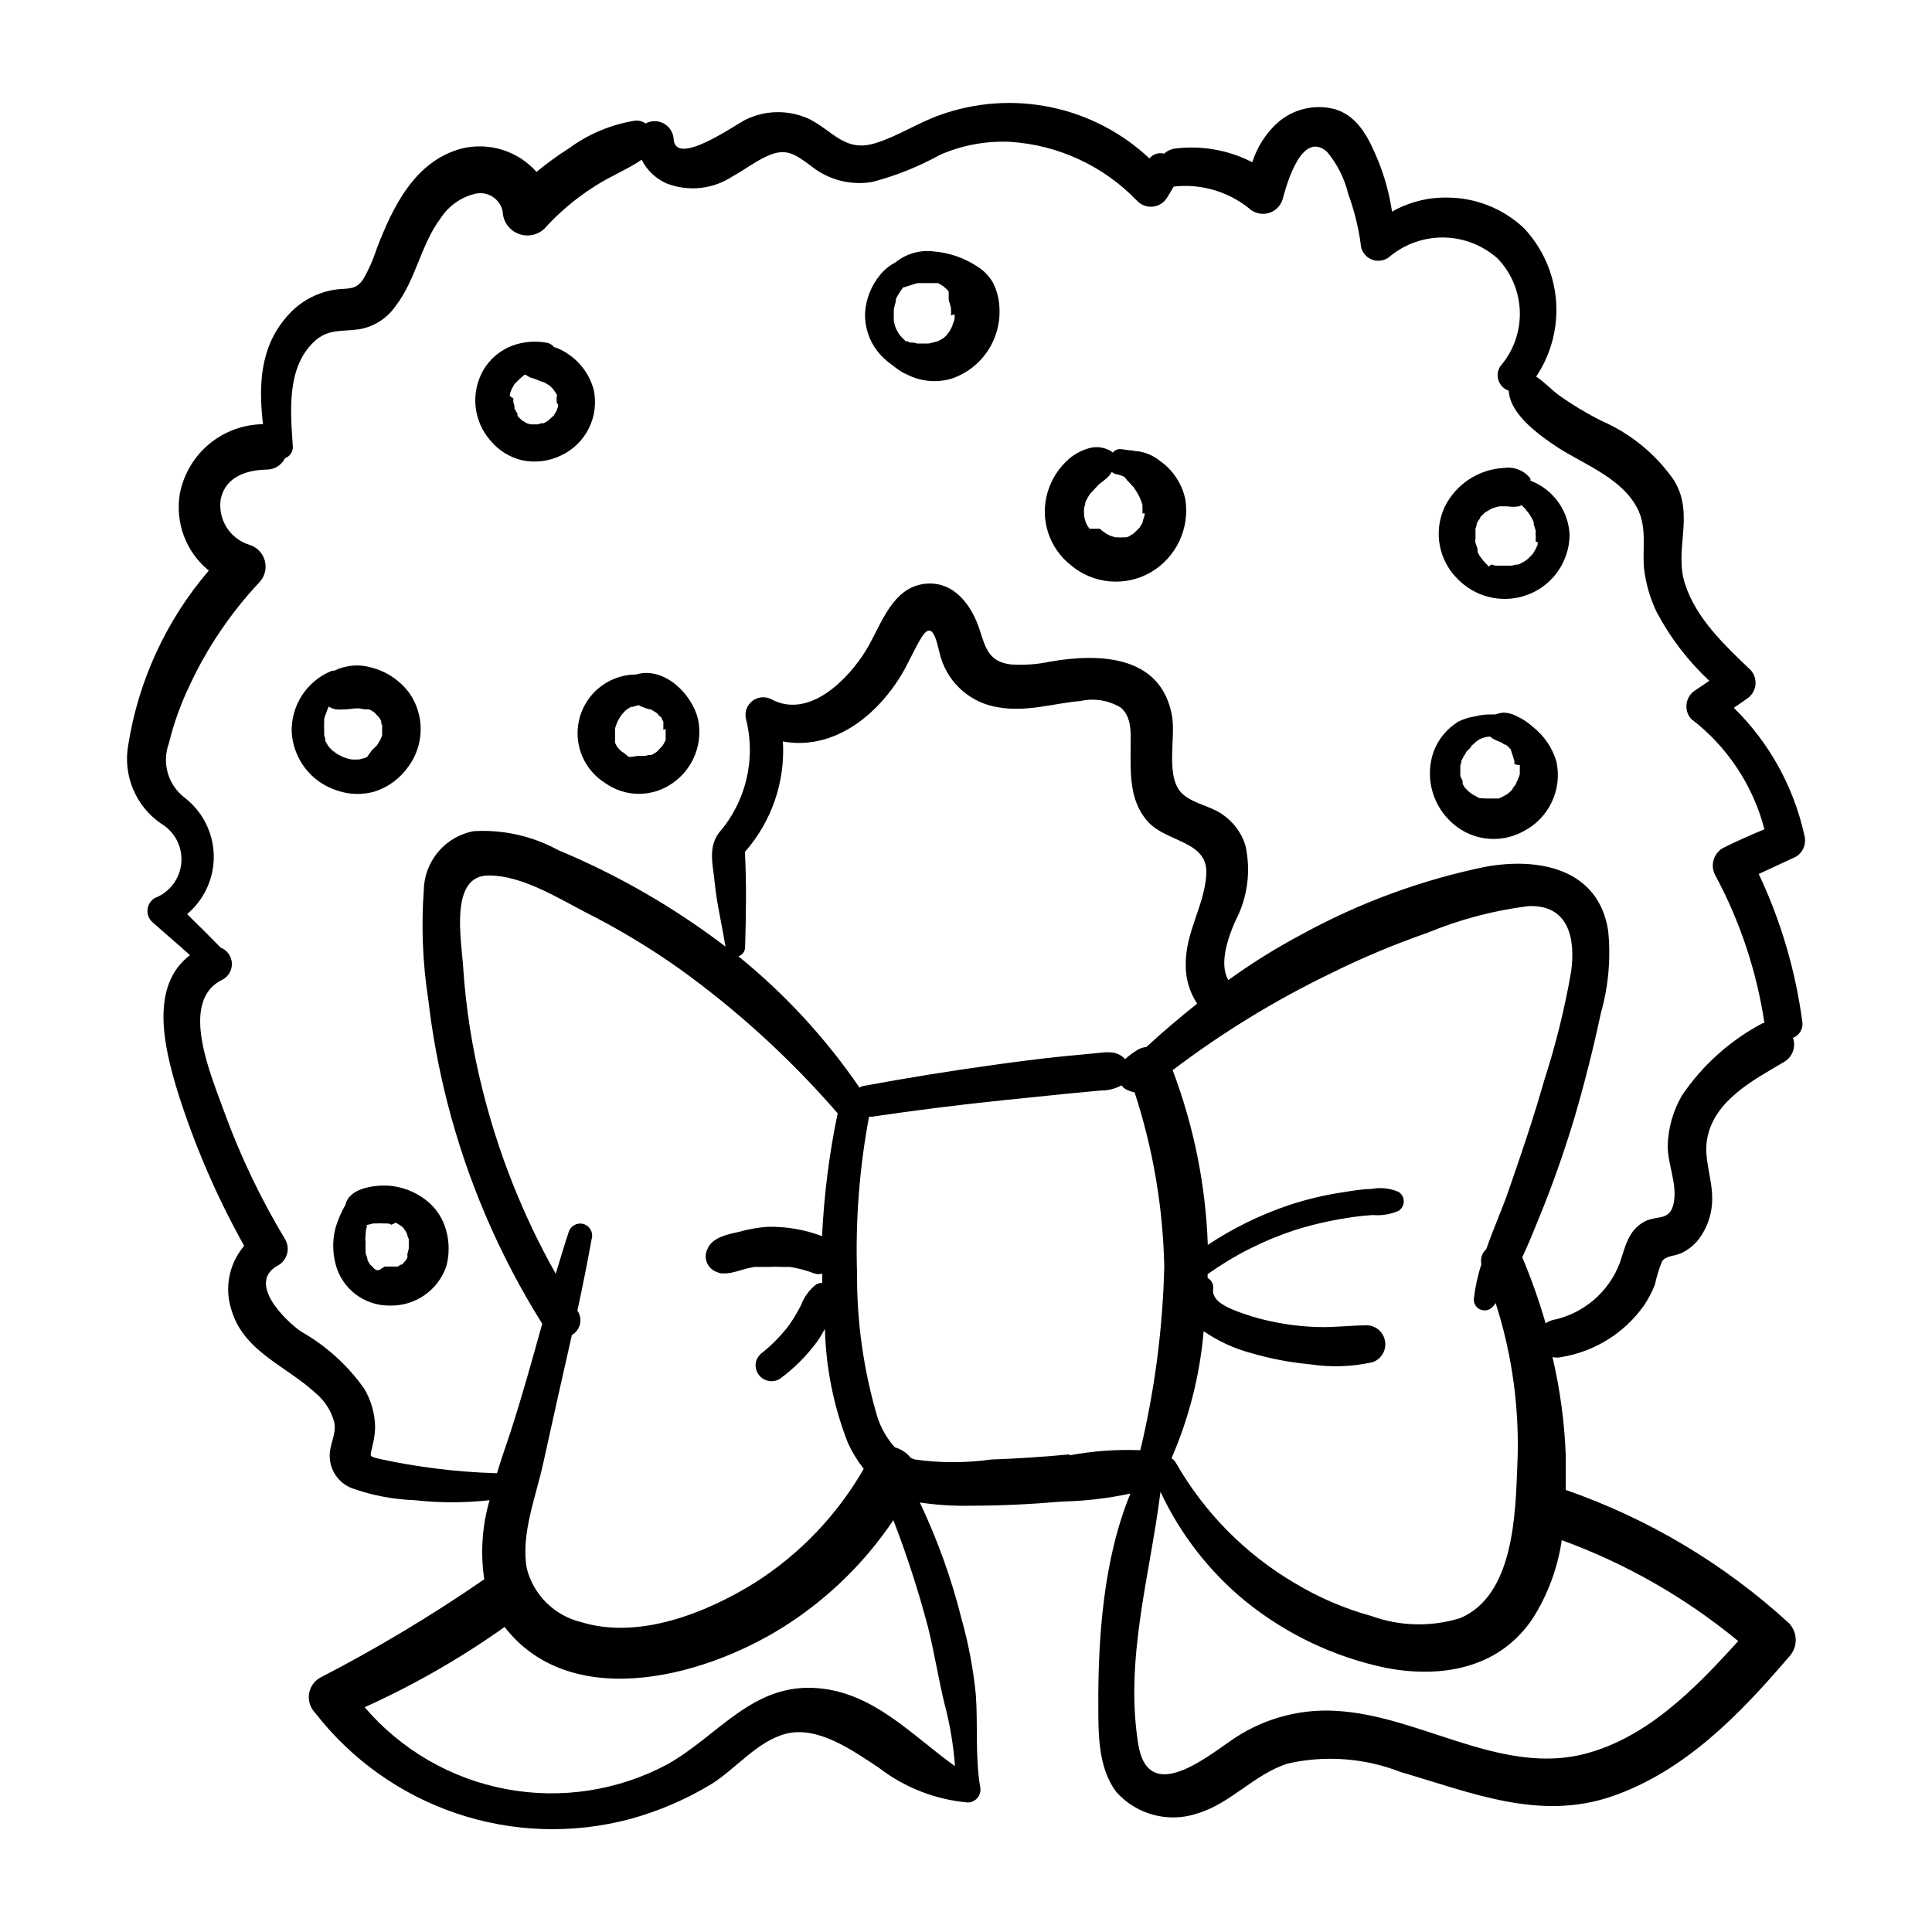 <?xml version="1.0" encoding="UTF-8"?>
<!-- Uploaded to: ICON Repo, www.svgrepo.com, Generator: ICON Repo Mixer Tools -->
<svg fill="#000000" width="800px" height="800px" version="1.1" viewBox="144 144 512 512" xmlns="http://www.w3.org/2000/svg">
 <g>
  <path d="m619.86 371.08c1.977-1.148 2.93-3.488 2.32-5.691-2.809-12.848-9.305-24.598-18.691-33.805l3.477-2.418c1.223-0.805 2.039-2.098 2.231-3.551 0.195-1.449-0.254-2.914-1.223-4.008-6.852-6.551-14.461-13.652-17.434-22.871-2.973-9.219 2.621-18.188-2.82-27.305v-0.004c-4.805-6.984-11.473-12.484-19.246-15.871-3.894-1.945-7.633-4.184-11.184-6.699-2.117-1.512-3.981-3.629-6.195-5.039h-0.004c3.988-5.945 5.844-13.066 5.269-20.199-0.578-7.137-3.551-13.867-8.441-19.098-5.562-5.273-12.941-8.199-20.605-8.16-5.051-0.055-10.023 1.23-14.41 3.727-0.688-4.629-1.922-9.164-3.68-13.5-2.266-5.441-5.039-11.637-11.285-13.602v-0.004c-5.41-1.496-11.215-0.148-15.414 3.578-3.098 2.832-5.391 6.43-6.652 10.43-6.297-3.234-13.426-4.5-20.453-3.629-1.09 0.148-2.109 0.625-2.922 1.359-1.43-0.387-2.953 0.109-3.879 1.262-7.285-6.832-16.312-11.523-26.09-13.559s-19.926-1.336-29.332 2.019c-5.894 2.066-11.133 5.594-17.078 7.457-7.961 2.519-11.035-2.82-17.332-6.195-5.418-2.644-11.758-2.644-17.18 0-2.469 1.16-18.793 12.848-19.094 5.039-0.137-1.695-1.121-3.207-2.613-4.019-1.492-0.812-3.293-0.816-4.793-0.012-0.785-0.535-1.719-0.801-2.668-0.758-6.422 1.004-12.508 3.543-17.734 7.406-2.973 1.879-5.816 3.949-8.516 6.199-2.434-2.742-5.566-4.766-9.062-5.859-3.5-1.09-7.227-1.207-10.789-0.34-12.441 3.328-18.285 15.52-22.52 26.602-0.887 2.75-2.051 5.398-3.477 7.91-1.965 2.973-3.68 2.469-7.055 2.82h0.004c-5.238 0.664-10.031 3.293-13.402 7.356-7.055 8.113-7.356 18.289-6.195 28.363v0.004c-5.219 0.062-10.254 1.922-14.266 5.262-4.008 3.34-6.746 7.957-7.754 13.074-0.652 3.785-0.289 7.672 1.055 11.266 1.348 3.598 3.625 6.769 6.606 9.191-11.277 13.152-18.672 29.184-21.363 46.301-0.691 3.93-0.234 7.977 1.309 11.656 1.547 3.68 4.117 6.84 7.41 9.098 3.621 2.141 5.707 6.16 5.363 10.355-0.344 4.195-3.055 7.824-6.977 9.344-1.082 0.621-1.812 1.711-1.969 2.949-0.16 1.238 0.27 2.477 1.16 3.348 3.375 3.023 6.852 5.945 10.078 8.867-10.68 8.113-6.902 24.184-3.426 35.668v0.004c4.481 14.367 10.441 28.227 17.785 41.363-4.074 4.773-5.32 11.348-3.277 17.281 3.324 10.781 14.508 14.609 22.117 21.664 2.461 2.008 4.223 4.738 5.039 7.809 0.605 3.074-1.109 5.543-1.211 8.566l0.004-0.004c-0.137 3.926 2.231 7.504 5.894 8.918 5.344 1.902 10.953 2.973 16.625 3.176 6.598 0.73 13.254 0.73 19.848 0-1.98 6.801-2.465 13.953-1.41 20.957-13.973 9.633-28.547 18.367-43.629 26.148-1.551 0.934-2.59 2.523-2.824 4.316-0.238 1.797 0.359 3.602 1.613 4.902 9.598 12.391 22.641 21.676 37.492 26.684 14.852 5.012 30.848 5.523 45.992 1.48 7.523-2.059 14.73-5.144 21.41-9.172 6.602-4.082 12.141-11.336 19.801-13.402 8.566-2.266 17.938 4.535 24.688 8.969 6.828 5.273 15.031 8.477 23.629 9.223 1.043-0.027 2.016-0.531 2.644-1.363 0.625-0.836 0.84-1.91 0.578-2.922-1.309-7.91-0.555-16.172-1.109-24.133v0.004c-0.664-6.816-1.926-13.562-3.777-20.152-2.656-10.656-6.371-21.02-11.082-30.938 4.367 0.66 8.781 0.945 13.199 0.859 8.211 0 16.375-0.402 24.535-1.109 6.082-0.137 12.137-0.844 18.086-2.117-7.152 17.23-8.613 38.289-8.516 56.375 0 7.559 0 16.324 4.734 22.672h0.004c2.621 2.957 6.051 5.078 9.867 6.098 3.816 1.023 7.848 0.898 11.594-0.352 8.969-2.672 15.113-10.43 24.031-13.25 9.977-2.254 20.402-1.461 29.926 2.266 18.543 5.391 36.73 13.098 56.074 6.398 19.348-6.699 33.957-21.914 46.754-36.879 2.453-2.508 2.453-6.512 0-9.02-17.094-15.656-37.203-27.656-59.098-35.266v-8.918c-0.316-8.859-1.496-17.668-3.527-26.297 0.781 0.188 1.59 0.188 2.371 0 8.82-1.441 16.695-6.359 21.863-13.652 1.18-1.75 2.16-3.625 2.922-5.594 0.449-2.082 1.07-4.121 1.863-6.098 1.059-1.562 3.273-1.359 5.039-2.168v0.004c1.785-0.824 3.352-2.047 4.586-3.578 2.453-3.188 3.75-7.113 3.676-11.133 0-5.289-2.316-10.48-1.309-15.719 1.863-10.078 12.242-15.469 20.152-20.152 2.352-1.23 3.445-3.996 2.57-6.5 1.609-0.617 2.633-2.211 2.519-3.93-1.785-13.691-5.695-27.016-11.59-39.5zm-229.94 204.09c1.664 6.648 2.719 13.453 4.332 20.152 1.469 5.473 2.414 11.074 2.824 16.727-11.387-8.16-21.461-19.398-36.223-20.656-17.332-1.512-26.301 12.445-39.953 20.152-13.098 7.008-28.195 9.332-42.793 6.582s-27.816-10.402-37.465-21.695c13.016-5.879 25.434-12.996 37.078-21.262 18.137 23.328 54.965 12.746 75.973-1.359h0.004c10.691-7.133 19.883-16.289 27.055-26.953 3.574 9.262 6.633 18.715 9.168 28.312zm-92.902-83.832c1.359-6.297 2.621-12.645 3.777-18.992v-0.004c0.504-1.68-0.457-3.453-2.141-3.953s-3.453 0.457-3.953 2.141c-1.211 3.68-2.316 7.356-3.426 11.035-8.695-15.434-15.254-31.977-19.5-49.172-2.633-10.527-4.32-21.266-5.035-32.094-0.453-7.152-3.727-24.484 6.902-24.285 8.566 0 17.938 5.793 25.191 9.574h-0.004c8.766 4.402 17.184 9.453 25.191 15.113 15.434 11.102 29.52 23.969 41.969 38.34-2.238 10.723-3.617 21.605-4.133 32.547-4.633-1.746-9.559-2.586-14.508-2.469-2.644 0.203-5.262 0.676-7.809 1.41-2.719 0.555-6.75 1.461-7.961 4.281-0.652 1.164-0.742 2.559-0.242 3.793s1.535 2.176 2.812 2.559c0.48 0.246 1.02 0.352 1.559 0.301h0.859c0.867-0.09 1.727-0.258 2.566-0.504l3.023-0.855 1.762-0.352h0.707 3.125v-0.004c1.125-0.074 2.25-0.074 3.375 0h2.266c2.223 0.363 4.402 0.953 6.5 1.766 0.656 0.203 1.359 0.203 2.016 0v2.469c-0.586-0.023-1.168 0.137-1.664 0.453-1.836 1.449-3.234 3.387-4.027 5.59-0.902 1.742-1.91 3.426-3.023 5.039l-0.805 1.059-0.402 0.453c-0.605 0.754-1.258 1.461-1.914 2.168h-0.004c-0.668 0.727-1.375 1.414-2.117 2.066l-1.16 1.008-0.453 0.402s-1.008 0.754 0 0h0.004c-0.93 0.582-1.625 1.473-1.965 2.519-0.281 1.09-0.117 2.25 0.453 3.223 1.18 1.988 3.738 2.66 5.742 1.512 3.863-2.812 7.262-6.215 10.078-10.078 0.707-1.008 1.309-2.117 1.965-3.223 0.254 10.355 2.316 20.586 6.094 30.23 1.121 2.438 2.523 4.738 4.184 6.852-7.043 12.273-16.969 22.648-28.918 30.227-12.898 8.012-30.781 15.113-45.996 10.379h-0.004c-3.449-0.836-6.609-2.598-9.141-5.09-2.527-2.492-4.332-5.629-5.219-9.066-1.664-8.969 2.367-18.941 4.281-27.66 2.519-11.387 5.039-22.824 7.656-34.258h0.004c1.094-0.625 1.871-1.68 2.148-2.902 0.277-1.227 0.027-2.516-0.688-3.547zm44.387-121.57c7.086-8.047 10.707-18.566 10.074-29.27 12.395 2.266 23.68-5.543 30.832-16.727 2.266-3.527 3.777-7.457 5.996-10.984 3.223-5.039 4.133 2.672 5.039 5.543 1.043 3.379 3.012 6.398 5.684 8.711 2.672 2.316 5.938 3.836 9.43 4.387 7.559 1.359 14.508-1.008 21.914-1.664h0.004c3.617-0.797 7.402-0.184 10.578 1.715 2.973 2.418 2.719 6.75 2.672 10.078 0 7.004-0.504 14.508 4.535 20.152 5.039 5.644 16.172 5.039 15.516 14.156-0.555 8.211-5.492 15.113-5.441 23.629-0.094 3.719 0.961 7.379 3.023 10.477-4.586 3.68-9.117 7.457-13.453 11.488-0.816 0.074-1.609 0.332-2.316 0.754-1.191 0.707-2.305 1.535-3.324 2.469-2.168-2.367-5.039-1.863-7.809-1.562l-9.02 0.855c-5.844 0.605-11.637 1.359-17.48 2.168-11.754 1.613-23.512 3.512-35.266 5.691l-0.004 0.004c-0.289 0.082-0.562 0.219-0.805 0.402-8.961-13.09-19.773-24.816-32.094-34.812 1.02-0.32 1.727-1.25 1.766-2.316 0.25-8.566 0.402-16.828-0.051-25.344zm195.18 109.28c-0.984 3.012-1.66 6.121-2.016 9.27-0.035 1.211 0.695 2.316 1.828 2.758 1.129 0.438 2.414 0.121 3.211-0.793 0.277-0.297 0.531-0.617 0.754-0.957 4.477 13.934 6.422 28.555 5.742 43.176-0.504 12.746-0.906 34.258-15.113 40.305-7.656 2.379-15.879 2.203-23.426-0.504-7.188-1.973-14.07-4.926-20.457-8.766-13.059-7.688-23.895-18.645-31.438-31.789-0.293-0.527-0.707-0.977-1.207-1.312 4.648-10.68 7.523-22.047 8.516-33.652 3.836 2.637 8.094 4.598 12.594 5.793 5.082 1.492 10.293 2.488 15.566 2.973 5.527 0.852 11.168 0.664 16.625-0.555 2.25-0.797 3.633-3.055 3.312-5.418-0.316-2.363-2.242-4.18-4.621-4.356-4.383 0-8.867 0.605-13.25 0.453-3.996-0.117-7.977-0.586-11.891-1.41-3.688-0.746-7.301-1.84-10.781-3.273-2.266-1.008-5.441-2.57-5.039-5.441 0.164-1.172-0.422-2.316-1.461-2.875v-1.008 0.004c7.074-5.043 14.871-8.984 23.125-11.691 4.449-1.391 8.996-2.453 13.605-3.172 2.332-0.398 4.688-0.668 7.051-0.809 2.324 0.203 4.664-0.18 6.801-1.105 0.871-0.547 1.395-1.496 1.395-2.519 0-1.023-0.523-1.977-1.395-2.519-2.285-0.984-4.812-1.246-7.254-0.758-2.367 0-4.734 0.453-7.106 0.805l0.004 0.004c-4.996 0.723-9.922 1.887-14.711 3.477-7.586 2.555-14.801 6.094-21.465 10.527-0.559-15.836-3.707-31.477-9.32-46.301 13.039-9.895 27.031-18.465 41.766-25.59 8.363-4.152 16.977-7.769 25.797-10.832 8.547-3.535 17.527-5.906 26.699-7.055 10.73-0.453 12.543 8.664 11.336 17.383-1.688 9.727-4.062 19.32-7.102 28.715-2.871 10.078-6.098 19.598-9.473 29.27-1.715 5.039-4.031 10.078-5.894 15.516v0.004c-1.137 1.008-1.637 2.551-1.309 4.031zm-109.18 50.383c-6.902 0.656-13.855 1.109-20.758 1.359-6.684 0.934-13.469 0.934-20.152 0l-1.109-0.402v-0.004c-1.07-1.367-2.555-2.356-4.231-2.82-2.137-2.367-3.734-5.168-4.688-8.211-3.617-12.301-5.418-25.066-5.34-37.887-0.453-13.914 0.609-27.832 3.176-41.516h0.707c11.586-1.715 23.227-3.176 34.914-4.383l16.777-1.715 9.07-0.855h-0.004c1.898 0.008 3.769-0.461 5.441-1.359 0.305 0.402 0.68 0.742 1.109 1.008 0.742 0.395 1.539 0.684 2.367 0.855 4.879 14.914 7.527 30.465 7.859 46.152-0.398 16.398-2.527 32.711-6.348 48.668-6.297-0.246-12.598 0.207-18.793 1.359zm130.44 22.723v-0.004c17.012 6.188 32.84 15.234 46.801 26.754-11.637 12.848-24.738 26.301-42.066 30.23-21.914 4.734-42.824-10.578-64.539-11.738v-0.004c-10.125-0.598-20.145 2.32-28.363 8.262-7.254 5.039-21.562 16.121-24.031 0.555-3.629-22.52 3.125-44.738 5.894-66.855 5.266 11.266 12.996 21.199 22.621 29.07 10.812 8.715 23.539 14.738 37.129 17.582 15.113 2.871 30.23 0 38.996-13.25 3.894-6.191 6.469-13.121 7.559-20.352zm53.754-137.04h-0.402c-8.625 4.535-15.996 11.129-21.461 19.195-2.348 4.051-3.644 8.621-3.781 13.301 0 5.039 2.57 10.078 1.613 15.113-0.957 5.039-4.434 3.223-7.809 5.039-4.332 2.367-5.039 6.699-6.5 10.934-2.926 7.727-9.594 13.426-17.684 15.113-0.711 0.156-1.383 0.465-1.965 0.906-1.719-5.961-3.789-11.816-6.195-17.531 1.664-3.527 3.125-7.152 4.484-10.531 3.535-8.625 6.644-17.418 9.32-26.348 2.688-9.168 5.019-18.406 7.004-27.711h-0.004c2.031-7.117 2.699-14.551 1.965-21.914-2.519-16.473-18.34-19.547-32.496-16.977l0.004-0.004c-16.953 3.488-33.285 9.48-48.469 17.785-6.84 3.621-13.422 7.711-19.699 12.242-2.57-4.281 0-11.488 1.863-15.668 3.262-6.188 4.191-13.34 2.621-20.152-1.09-3.367-3.293-6.262-6.246-8.211-3.125-2.117-7.254-2.672-10.078-5.039-5.039-4.082-2.117-14.711-3.023-20.555-2.672-16.426-19.043-17.078-32.344-14.762-3.406 0.727-6.898 0.98-10.379 0.754-5.742-0.707-6.699-4.082-8.262-9.02-2.066-6.449-6.648-13-14.207-12.395-9.02 0.754-11.891 10.832-15.77 17.332-4.684 7.809-15.113 18.641-25.191 13.352-1.598-0.879-3.562-0.75-5.035 0.332-1.469 1.082-2.18 2.918-1.816 4.707 2.758 10.672 0.082 22.016-7.152 30.328-2.973 4.031-1.512 8.664-1.059 13.504 0.453 4.836 1.914 11.082 2.82 16.625-13.605-10.375-28.488-18.961-44.285-25.543-6.879-3.773-14.688-5.519-22.52-5.039-3.641 0.703-6.93 2.629-9.324 5.461-2.391 2.836-3.742 6.402-3.824 10.109-0.695 9.633-0.309 19.316 1.16 28.867 1.07 9.203 2.754 18.324 5.035 27.305 5.301 20.785 13.801 40.621 25.191 58.797-2.719 9.723-5.391 19.445-8.516 29.02-1.109 3.324-2.367 6.902-3.477 10.578h-0.453c-10.305-0.324-20.555-1.586-30.629-3.777-3.074-0.754-2.519-0.605-1.914-3.477 0.43-1.645 0.668-3.336 0.703-5.039-0.078-3.547-1.066-7.016-2.871-10.074-4.371-6.211-10.066-11.371-16.676-15.117-4.383-3.023-14.711-13.148-5.996-17.684 2.273-1.41 3.047-4.352 1.762-6.699-6.438-10.676-11.836-21.945-16.121-33.652-3.176-9.07-12.496-29.523-0.555-35.266v-0.004c1.625-0.855 2.598-2.586 2.488-4.418-0.105-1.832-1.277-3.434-2.992-4.094-2.922-3.023-5.894-5.945-8.867-8.867 4.566-3.836 7.164-9.527 7.066-15.488-0.098-5.961-2.879-11.562-7.57-15.246-4.5-3.34-6.262-9.246-4.332-14.508 1.277-5.211 3.082-10.277 5.391-15.117 4.664-10.078 10.906-19.344 18.492-27.457 1.508-1.516 2.102-3.715 1.566-5.785-0.539-2.07-2.133-3.699-4.188-4.289-5.141-1.629-8.328-6.762-7.508-12.094 1.258-5.894 6.75-7.656 11.992-7.809 2.125 0.062 4.094-1.117 5.039-3.023 1.324-0.473 2.168-1.77 2.062-3.172-0.605-9.168-1.715-20.707 5.594-27.66 3.68-3.527 7.305-2.672 11.941-3.324 3.949-0.656 7.461-2.894 9.723-6.199 5.391-6.953 6.648-16.223 11.941-23.277v0.004c2.152-3.309 5.516-5.641 9.371-6.5 3.25-0.617 6.394 1.492 7.051 4.734 0.074 2.578 1.652 4.875 4.035 5.863 2.383 0.988 5.121 0.488 7-1.277 3.891-4.309 8.348-8.07 13.25-11.184 3.981-2.621 8.613-4.434 12.543-7.106 1.418 2.812 3.769 5.039 6.652 6.297 5.793 2.234 12.309 1.523 17.48-1.914 3.074-1.664 5.894-3.879 9.117-5.34 5.039-2.367 7.559-0.402 11.586 2.57h0.004c4.559 3.703 10.484 5.262 16.273 4.281 6.273-1.645 12.312-4.066 17.988-7.203 5.867-2.562 12.246-3.734 18.641-3.426 12.742 0.832 24.711 6.406 33.551 15.617 1.105 1.168 2.695 1.738 4.289 1.539 1.59-0.199 2.992-1.145 3.773-2.547l1.664-2.769c7.106-0.797 14.242 1.25 19.848 5.691 1.367 1.332 3.332 1.852 5.18 1.367 1.844-0.484 3.305-1.902 3.84-3.734 1.008-3.828 5.039-18.391 11.738-12.543 2.727 3.254 4.656 7.102 5.644 11.234 1.555 4.234 2.656 8.625 3.273 13.098 0.047 1.852 1.18 3.5 2.891 4.207 1.711 0.707 3.676 0.344 5.019-0.934 4.055-3.285 9.152-5.012 14.371-4.875 5.219 0.141 10.215 2.137 14.094 5.633 3.621 3.816 5.691 8.844 5.812 14.105s-1.719 10.379-5.156 14.359c-0.746 1.121-0.926 2.523-0.492 3.793 0.434 1.273 1.434 2.273 2.707 2.707 0.301 6.398 8.465 12.043 13.098 15.113 7.356 4.684 17.434 8.312 21.312 16.727 2.215 5.039 0.957 10.078 1.461 15.418 0.484 3.988 1.625 7.867 3.375 11.484 3.598 6.773 8.297 12.906 13.906 18.137l-3.879 2.621c-1.184 0.812-1.965 2.09-2.148 3.516-0.184 1.422 0.25 2.856 1.191 3.941 9.574 7.305 16.422 17.613 19.445 29.27-3.727 1.562-7.457 3.176-11.133 5.039-2.445 1.52-3.266 4.691-1.863 7.203 6.547 12.188 10.945 25.414 12.996 39.098z"/>
  <path d="m252.68 473.5c-0.012 0.184-0.012 0.371 0 0.555 0.035-0.184 0.035-0.371 0-0.555z"/>
  <path d="m235.55 463.28c-1.102 1.91-1.98 3.938-2.621 6.047-0.828 3.168-0.828 6.5 0 9.672 0.809 3.152 2.644 5.941 5.219 7.934 2.574 1.988 5.738 3.062 8.992 3.051 3.289 0.117 6.535-0.82 9.254-2.68s4.773-4.539 5.859-7.648c0.855-3.117 0.855-6.406 0-9.523-0.855-3.25-2.769-6.121-5.441-8.16-2.91-2.231-6.418-3.547-10.078-3.781-3.981-0.148-10.277 0.809-11.184 5.09zm13.301 4.734 0.957 0.555 0.555 0.352 0.605 0.555c0.184 0.316 0.387 0.617 0.605 0.906l0.352 0.754c0 0.453 0.301 0.855 0.402 1.309v0.004c0.027 0.168 0.027 0.34 0 0.504v0.301 0.805 0.805 0.004c-0.094 0.477-0.211 0.949-0.352 1.41-0.023 0.188-0.023 0.371 0 0.555 0.008 0.137 0.008 0.27 0 0.406-0.133 0.277-0.285 0.547-0.453 0.805-0.266 0.242-0.5 0.512-0.707 0.805l-0.352 0.301h-0.301l-0.004 0.004c-0.242 0.203-0.516 0.371-0.805 0.504-0.203 0.012-0.402 0.012-0.605 0h-0.754c-0.473-0.027-0.941-0.027-1.41 0h-0.656l-1.512 0.957h-0.605l-0.656-0.402 0.004-0.004c-0.316-0.387-0.672-0.742-1.059-1.055l-0.301-0.504h-0.004c-0.16-0.219-0.297-0.457-0.402-0.707 0-0.605-0.352-1.258-0.504-1.863v-0.805c-0.051-0.672-0.051-1.348 0-2.016-0.102-0.688-0.102-1.383 0-2.066 0 0 0-1.211 0.25-1.812 0.25-0.605 0-0.453 0-0.707l1.812-0.453h1.262c0.371-0.051 0.742-0.051 1.109 0h0.855c0.453 0 1.059 0 1.512 0.352 0.406-0.145 0.793-0.332 1.16-0.555z"/>
  <path d="m251.48 478.95c-0.555 0.453-0.301 0.402 0 0z"/>
  <path d="m251.93 478.09v-0.402c-0.102 0.453-0.102 0.551 0 0.402z"/>
  <path d="m306.54 340.25c0.027-0.098 0.027-0.203 0-0.301z"/>
  <path d="m312.49 322.77h-0.605c-4.438 0.211-8.574 2.312-11.367 5.769-2.789 3.457-3.973 7.945-3.242 12.328 0.727 4.383 3.293 8.246 7.051 10.617 2.621 1.883 5.766 2.894 8.992 2.894 3.227 0 6.375-1.012 8.996-2.894 2.656-1.859 4.703-4.465 5.887-7.484 1.184-3.019 1.449-6.324 0.762-9.492-1.664-6.801-9.168-14.008-16.473-11.738zm7.91 14.41v1.461-0.004c-0.02 0.285-0.02 0.574 0 0.859v0.656-0.004c-0.184 0.383-0.387 0.75-0.605 1.109-0.102 0.18-0.219 0.348-0.355 0.504l-1.16 1.258-0.402 0.352-1.211 0.707h-0.703l-1.059 0.25h-0.402-1.461l-1.762 0.254h-0.656l-1.309-1.059-0.555-0.352c-0.359-0.309-0.695-0.645-1.008-1.008l-0.301-0.402-0.453-0.906c-0.023-0.203-0.023-0.402 0-0.605-0.02-0.27-0.02-0.535 0-0.805v-0.301-1.258-0.004c-0.031-0.285-0.031-0.57 0-0.855 0.152-0.531 0.34-1.055 0.555-1.562 0.145-0.348 0.316-0.684 0.504-1.008l0.352-0.555c0.09-0.16 0.188-0.309 0.301-0.453l1.008-1.109 0.453-0.352 0.453-0.301 0.555-0.352h0.504v-0.004c0.523-0.195 1.062-0.348 1.613-0.453l0.555 0.301v0.004c0.688 0.293 1.395 0.547 2.117 0.754h0.402l1.512 0.906 0.504 0.402c0 0.301 0.707 0.656 0.957 1.008 0.012 0.086 0.027 0.172 0.051 0.254 0 0 0.25 0.504 0.402 0.707v0.906 0.605 0.707z"/>
  <path d="m241.25 331.83c0.301 0 0.504 0.301 0.504 0z"/>
  <path d="m245.28 336.77v-0.453c-0.031 0.168-0.031 0.34 0 0.504z"/>
  <path d="m238.18 331.28c-0.266 0.051-0.539 0.051-0.809 0 0.504 0.152 0.758 0.051 0.809 0z"/>
  <path d="m243.36 353.75c3.59-1.191 6.699-3.504 8.867-6.602 2.059-2.789 3.195-6.152 3.258-9.617s-0.953-6.863-2.906-9.73c-2.406-3.316-5.871-5.715-9.824-6.801-3.324-1.059-6.93-0.809-10.074 0.707-0.453-0.004-0.902 0.102-1.309 0.301-3.051 1.355-5.629 3.578-7.422 6.394-1.793 2.812-2.715 6.09-2.656 9.426 0.164 3.531 1.406 6.926 3.559 9.727 2.156 2.801 5.113 4.875 8.484 5.941 3.234 1.117 6.738 1.207 10.023 0.254zm-10.68-10.578h-0.301l-1.16-1.16s-0.754-1.008 0 0l-0.352-0.504-0.656-1.16v-0.504l-0.301-0.957c0.027-0.184 0.027-0.371 0-0.555v-0.605c-0.051-0.668-0.051-1.344 0-2.016v-0.25c-0.02-0.32-0.02-0.641 0-0.957 0.164-0.641 0.383-1.262 0.652-1.863 0.055-0.246 0.141-0.484 0.254-0.707l0.301-0.707c0.738 0.52 1.617 0.801 2.519 0.809 1.469 0.023 2.934-0.078 4.383-0.305h1.258l1.309 0.25h0.957l0.004 0.004c0.082-0.031 0.172-0.031 0.25 0l0.707 0.352 0.707 0.453c0.34 0.41 0.711 0.797 1.105 1.16 0.152 0.188 0.289 0.391 0.402 0.605l0.301 0.504c0 0.352 0 0.805 0.25 1.211 0.25 0.402 0 0 0 0.352v1.211 0 1.008l-0.301 0.855-0.855 1.512-0.352 0.453-1.16 1.109-1.309 1.809-0.605 0.301-1.613 0.402h-1.715c-0.301 0-1.359-0.301-1.715-0.402l-0.797-0.301-1.461-0.754-0.555-0.352z"/>
  <path d="m245.28 338.23c-0.027 0.152-0.027 0.305 0 0.453z"/>
  <path d="m301.35 247.34c-1.027-3.898-3.449-7.285-6.801-9.523-1.152-0.816-2.426-1.445-3.777-1.863-0.434-0.574-1.059-0.969-1.766-1.105-3.047-0.578-6.195-0.336-9.117 0.703-3.281 1.215-6.043 3.527-7.809 6.551-1.684 2.945-2.398 6.348-2.035 9.723 0.363 3.371 1.777 6.547 4.051 9.07 2.094 2.481 4.91 4.242 8.059 5.035 3.566 0.805 7.301 0.359 10.582-1.258 3.176-1.5 5.75-4.027 7.316-7.172 1.562-3.144 2.019-6.723 1.297-10.16zm-9.422 3.981c0 0.504-0.25 0.957-0.402 1.461l-0.301 0.555-0.504 0.805-0.906 0.805-0.453 0.453v0.004c-0.402 0.281-0.824 0.531-1.262 0.754h-0.555l-1.059 0.301h-1.863l-0.906-0.25c-0.367-0.176-0.719-0.379-1.059-0.605l-0.504-0.352-1.008-1.008v-0.602c-0.301-0.453-0.555-0.906-0.805-1.359v-0.004c0.012-0.219 0.012-0.438 0-0.656 0-0.25-0.453-1.16-0.301-1.41v0.605-0.656-0.605 0.004c-0.363-0.172-0.688-0.41-0.957-0.707 0.07-0.555 0.227-1.098 0.453-1.613 0.129-0.277 0.281-0.547 0.453-0.805l0.25-0.504 0.402-0.453c0.742-0.773 1.531-1.496 2.371-2.168h0.25l1.211 0.707c0.785 0.223 1.559 0.492 2.316 0.805l-0.605-0.25 1.211 0.504 0.906 0.301 0.605 0.352 0.805 0.504c0.352 0.301 0.754 0.805 0.855 0.855l0.301 0.453s0.906 1.211 0.805 1.41l-0.148-0.098v0.605 0.906 0.352c0 0.102 0.402 0.355 0.402 0.605z"/>
  <path d="m284.83 256.87c-0.707-0.254-0.707 0 0 0z"/>
  <path d="m443.88 285.73c-0.301 0-0.453 0.25-0.453 0.301z"/>
  <path d="m451.39 266.14c-1.625-1.32-3.574-2.188-5.641-2.519h-0.406l-1.359-0.25c-1.008 0-2.016-0.301-3.023-0.352v-0.004c-0.805-0.055-1.586 0.309-2.062 0.957-0.129-0.16-0.281-0.297-0.457-0.402-1.738-1.047-3.832-1.336-5.793-0.805-1.984 0.547-3.828 1.527-5.391 2.871-2.637 2.309-4.574 5.312-5.59 8.664-1.062 3.492-1.043 7.223 0.051 10.703 1.098 3.477 3.223 6.543 6.094 8.797 2.906 2.445 6.5 3.938 10.285 4.273 3.785 0.332 7.586-0.508 10.875-2.41 3.277-1.922 5.906-4.785 7.539-8.215 1.637-3.434 2.203-7.273 1.629-11.031-0.852-4.164-3.269-7.84-6.75-10.277zm-4.031 13.957c0 0.656-0.301 1.258-0.504 1.914v0.402l-0.855 1.41-0.352 0.352c-0.414 0.445-0.852 0.867-1.312 1.262l-1.109 0.707-0.707 0.25h-0.906 0.004c-0.504 0.051-1.008 0.051-1.512 0h-0.555l-1.41-0.453-0.906-0.453s-0.754-0.605-1.16-0.805c-0.402-0.203 0 0.352 0 0l-0.605-0.555-2.769-0.004v0c-0.168-0.297-0.352-0.582-0.555-0.855l-0.402-0.805-0.453-1.664v-0.656c-0.051-0.5-0.051-1.008 0-1.512l0.301-1.059v0.004c-0.016-0.137-0.016-0.27 0-0.406l0.301-0.605 0.004 0.004c0.27-0.555 0.574-1.094 0.906-1.613l0.555-0.605 1.562-1.664 0.504-0.504s1.109-0.805 0 0v0.004c0.703-0.496 1.379-1.035 2.012-1.613 0.293-0.25 0.547-0.539 0.758-0.855l0.453-0.656c0.328 0.301 0.727 0.508 1.16 0.605 0.75 0.125 1.48 0.363 2.164 0.703l0.25 0.301 0.004 0.004c0.297 0.445 0.652 0.852 1.059 1.207l1.258 1.359c0 0.301 0.352 0.504 0.504 0.805v0.004c0.281 0.418 0.535 0.855 0.754 1.309 0.156 0.277 0.293 0.562 0.406 0.855 0.23 0.523 0.414 1.062 0.555 1.613v0.707c0.023 0.52 0.023 1.039 0 1.562 0 0 0.602-0.203 0.602 0z"/>
  <path d="m402.62 214.39c-3.289-2.106-7.039-3.387-10.93-3.727-3.711-0.535-7.473 0.504-10.379 2.871-1.574 0.816-2.965 1.949-4.082 3.324-2.356 2.856-3.75 6.383-3.981 10.078-0.125 3.629 1.016 7.191 3.223 10.074 1.125 1.445 2.469 2.703 3.981 3.731l0.906 0.707 0.906 0.656 0.004-0.004c0.66 0.465 1.367 0.852 2.113 1.156 3.68 1.879 7.941 2.258 11.891 1.059 3.832-1.316 7.129-3.84 9.402-7.191 2.269-3.352 3.391-7.352 3.195-11.398-0.062-2.367-0.648-4.688-1.715-6.801-1.082-1.887-2.648-3.449-4.535-4.535zm-5.641 12.898v0.707-0.004c0.023-0.113 0.023-0.234 0-0.352v0.402c0.023 0.082 0.023 0.172 0 0.254 0 0.707-0.504 1.41-0.605 2.066-0.105 0.172-0.188 0.359-0.25 0.555-0.258 0.512-0.559 1.004-0.91 1.461l-0.453 0.555-0.707 0.656-1.309 0.754-0.805 0.25-1.863 0.453c-0.285-0.023-0.57-0.023-0.855 0h-0.957c-0.25 0-1.309 0 0 0h-1.16c0.656 0 0.707 0 0 0l-0.906-0.25h-0.957s-0.957-0.555-0.25 0l-0.504-0.352h-0.453c-0.453-0.453-0.906-0.855-1.359-1.359l-0.352-0.453-0.352-0.555-0.555-1.059-0.008-0.004c-0.234-0.656-0.422-1.328-0.551-2.016v-0.301-1.309c0.023-0.234 0.023-0.473 0-0.707 0.027-0.199 0.027-0.402 0-0.605 0.137-0.75 0.32-1.488 0.551-2.215v-0.555c0.141-0.352 0.309-0.688 0.504-1.008 0.438-0.758 0.926-1.48 1.461-2.168h0.25c1.211-0.352 2.367-0.805 3.578-1.109h5.391l1.359 0.805 0.906 0.805 0.555 0.605v0.707 1.211 0.301l0.605 2.117v0.453h0.004c0.02-0.133 0.02-0.27 0-0.402v0.754-0.301c0.051 0.504 0.051 1.012 0 1.512z"/>
  <path d="m550.34 336.72c-1.277-1.164-2.719-2.133-4.281-2.871-1.102-0.602-2.324-0.945-3.578-1.008-0.742 0.066-1.473 0.234-2.168 0.504-0.266-0.051-0.539-0.051-0.805 0-1.562-0.059-3.125 0.109-4.637 0.504-1.582 0.234-3.113 0.727-4.531 1.461-2.969 1.875-5.234 4.672-6.449 7.961-1.074 3.125-1.242 6.492-0.484 9.711 0.758 3.219 2.41 6.156 4.766 8.477 2.512 2.547 5.785 4.199 9.324 4.707 3.539 0.512 7.148-0.152 10.273-1.887 3.266-1.684 5.891-4.398 7.465-7.723 1.574-3.32 2.016-7.07 1.25-10.664-1.051-3.621-3.199-6.824-6.144-9.172zm-3.578 10.078v1.562 0.707c0 0.453-0.402 1.059-0.504 1.512v-0.004c-0.113 0.277-0.25 0.547-0.402 0.809 0 0.402-0.453 0.805-0.707 1.16-0.25 0.352-0.805 0.906 0 0.352 0.805-0.555 0 0-0.301 0.25-0.395 0.43-0.816 0.832-1.258 1.207l-0.605 0.352-1.211 0.656-0.656 0.25h-3.223l-1.863-0.098-0.906-0.504c-0.477-0.227-0.934-0.496-1.359-0.805l-0.402-0.301c-0.453-0.402-0.855-0.855-1.258-1.258-0.402-0.402 0-0.504 0 0l-0.504-0.957v-0.805l-0.004-0.004c-0.238-0.402-0.441-0.824-0.605-1.262v-0.605-0.707-0.707-0.352c0-0.352 0-0.656 0.25-1.008v-0.555l0.707-1.359 0.504-0.707v-0.25l1.359-1.359v-0.25l1.059-0.906c0.195-0.211 0.414-0.398 0.656-0.555l0.504-0.352c0.879-0.441 1.84-0.695 2.82-0.758 0.715 0.594 1.535 1.039 2.418 1.312l0.656 0.301c0.254 0.141 0.492 0.309 0.707 0.504h0.352c0.422 0.312 0.809 0.668 1.156 1.059l0.301 0.301v0.25c0.352 0.957 0.656 1.965 0.906 2.922l0.004 0.004c-0.027 0.234-0.027 0.469 0 0.703z"/>
  <path d="m549.58 271.38c0.023-0.184 0.023-0.371 0-0.555-1.625-2.113-4.262-3.191-6.902-2.82-3.359 0.148-6.613 1.203-9.418 3.059-2.805 1.855-5.051 4.438-6.5 7.473-1.422 3.152-1.836 6.668-1.188 10.07 0.648 3.398 2.328 6.512 4.812 8.922 2.207 2.242 4.981 3.84 8.023 4.629 3.043 0.793 6.242 0.742 9.258-0.145 3.523-1.035 6.621-3.18 8.832-6.109 2.215-2.93 3.426-6.492 3.461-10.164-0.137-3.144-1.195-6.18-3.039-8.734-1.844-2.551-4.394-4.504-7.34-5.625zm1.914 16.324c0.027 0.199 0.027 0.402 0 0.605l-0.352 0.855c-0.305 0.59-0.641 1.16-1.008 1.715l-0.957 0.957-0.605 0.555c-0.551 0.363-1.125 0.699-1.711 1.004l-0.605 0.25h-0.656l-0.957 0.25h-0.855l-2.215 0.004h-1.312l-0.957-0.301-0.906 0.605v-0.254c-0.496-0.461-0.965-0.949-1.41-1.461l-0.957-1.309-0.453-0.906c0.008-0.137 0.008-0.27 0-0.402 0-0.707-0.402-1.359-0.555-2.016-0.152-0.656 0-0.656 0-1.008v-1.664-0.605c0.02-0.148 0.02-0.301 0-0.453l0.301-0.957c0.02-0.117 0.02-0.234 0-0.352 0.242-0.551 0.566-1.059 0.957-1.512v-0.25c0.223-0.25 0.461-0.484 0.707-0.707l0.656-0.605 1.762-1.008 0.957-0.301 1.008-0.25h0.301 0.301 1.41l0.004-0.004c1.051 0.176 2.125 0.176 3.176 0 0.215-0.07 0.418-0.172 0.602-0.301l0.605 0.504 0.707 0.754s0 0.301 0.352 0.453v0.004c0.434 0.57 0.82 1.18 1.16 1.812l0.453 0.906v0.504c0 0.152 0.352 1.109 0.504 1.715 0.152 0.605 0 0.402 0 0.656v-0.004c0.074 0.77 0.074 1.547 0 2.316 0 0 0.551 0.152 0.551 0.203z"/>
 </g>
</svg>